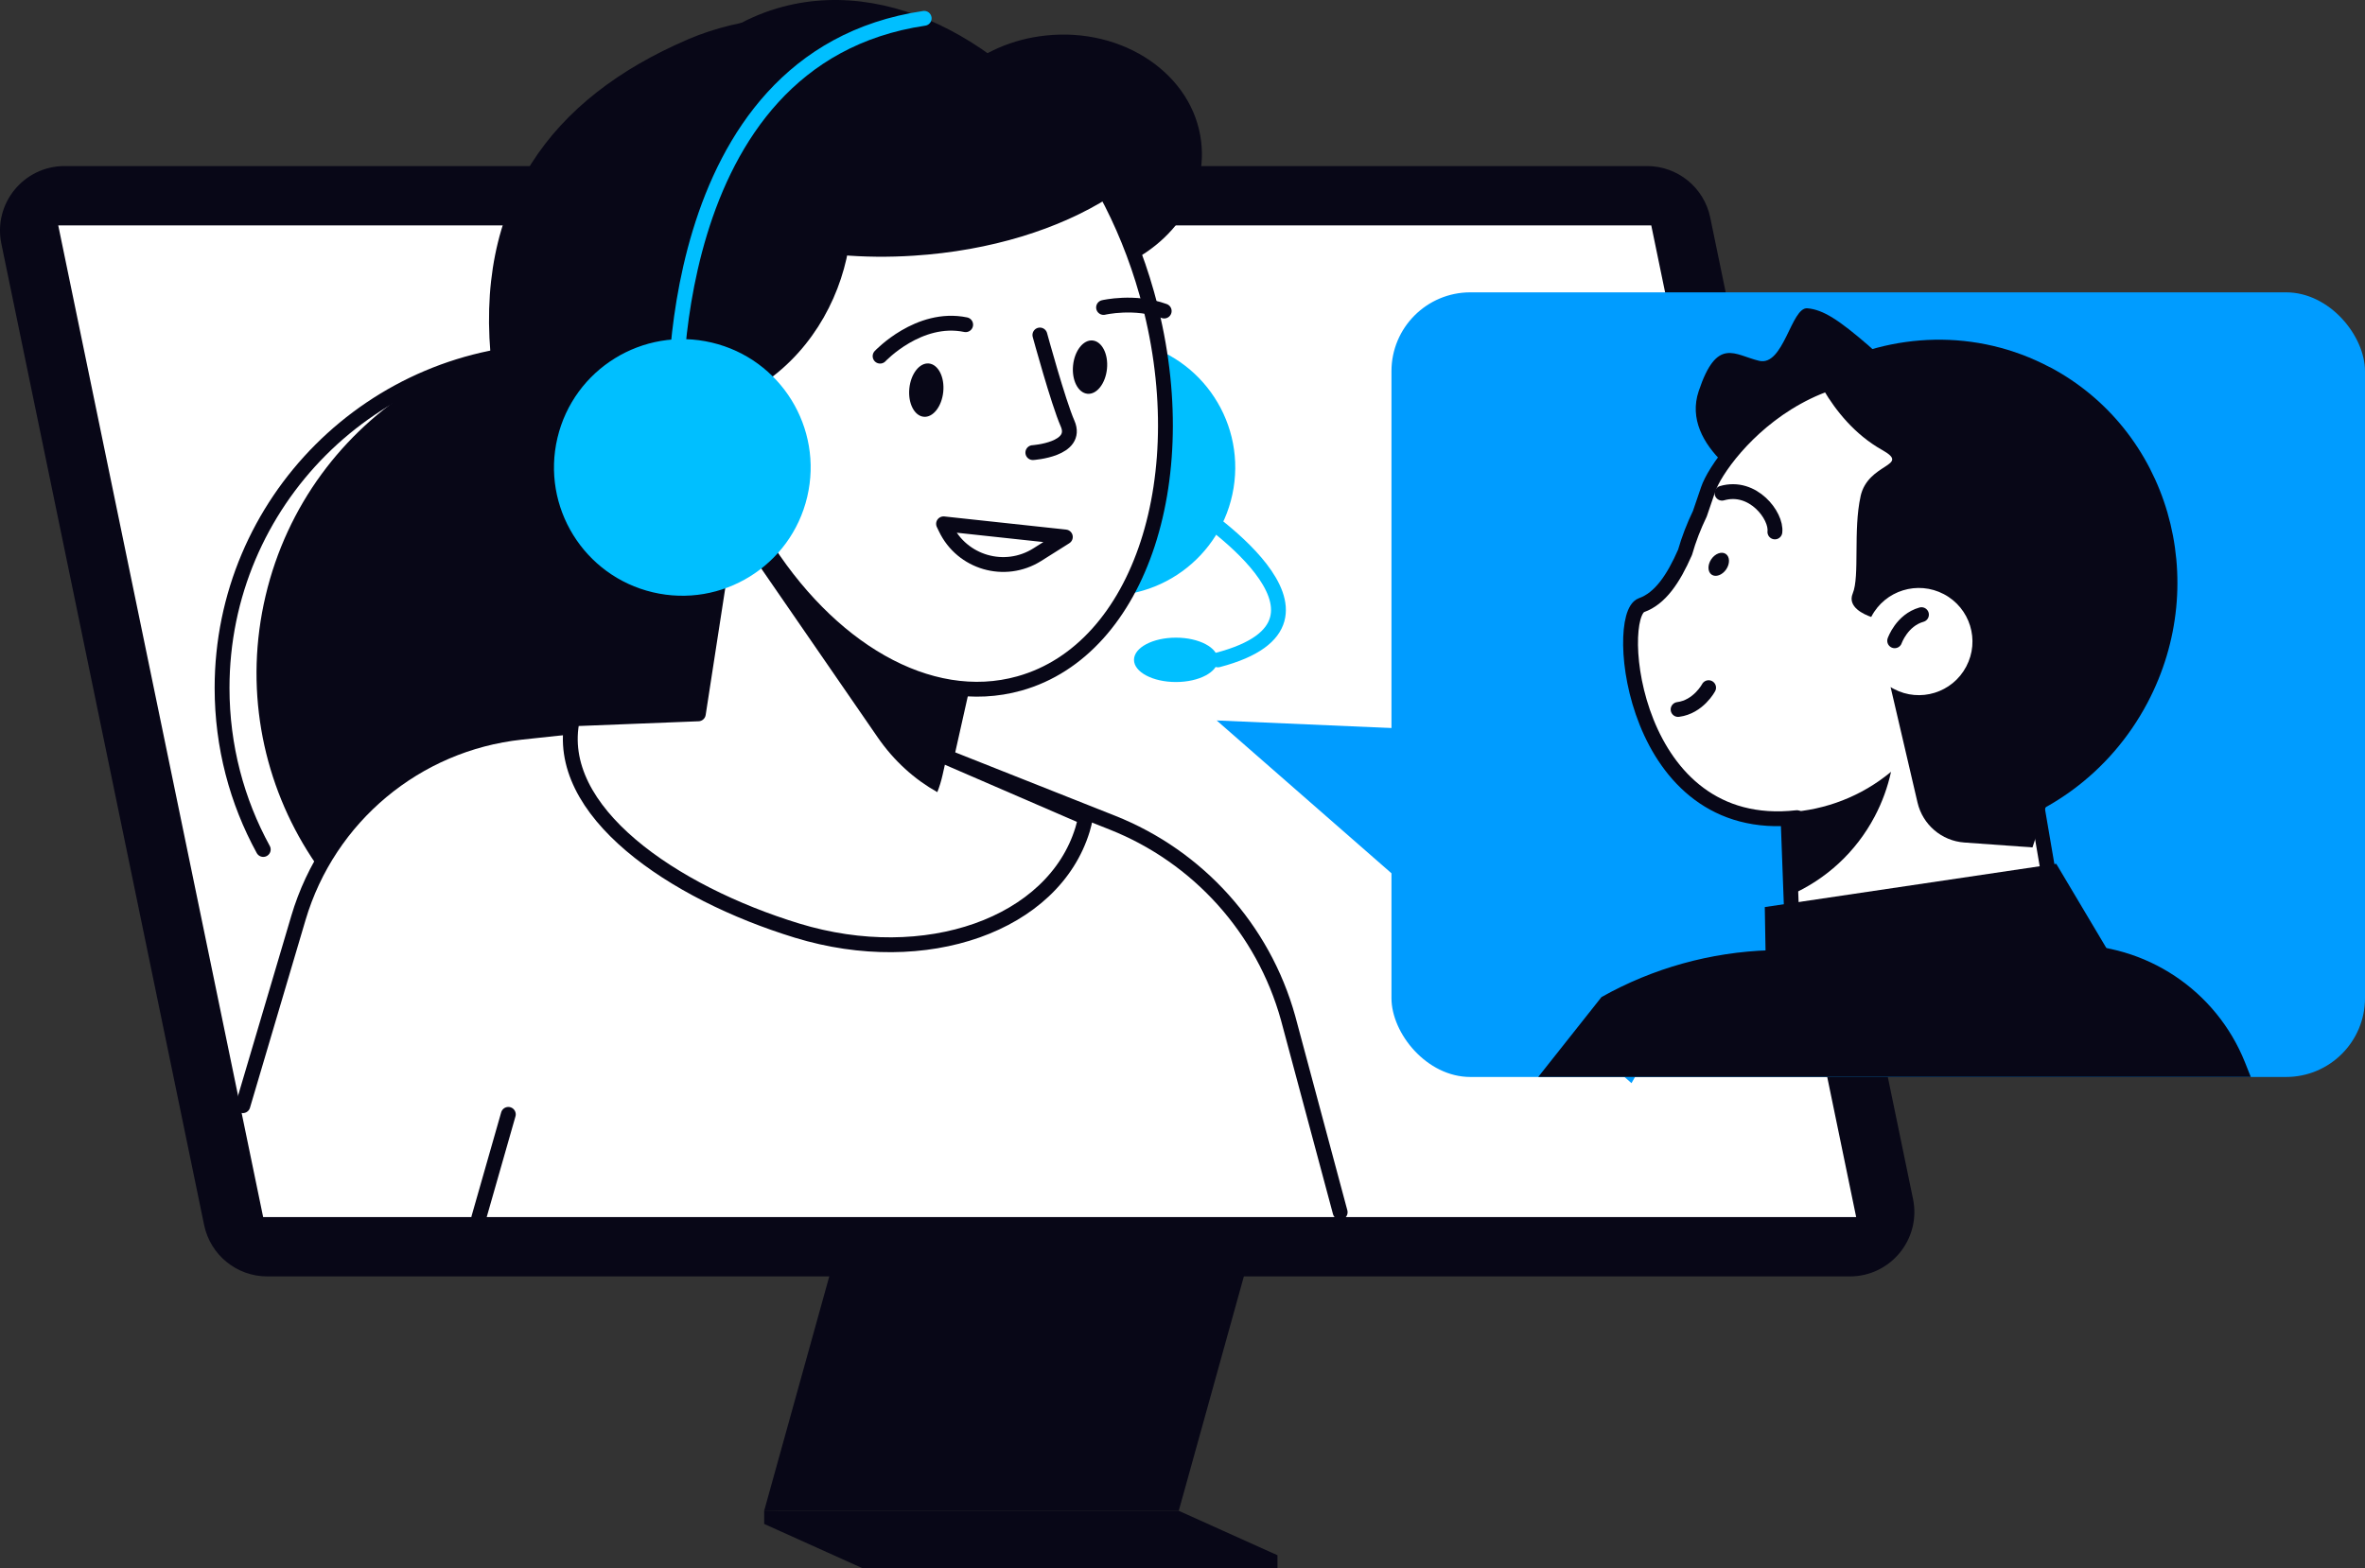 <?xml version="1.0" encoding="UTF-8"?>
<svg id="Layer_1" xmlns="http://www.w3.org/2000/svg" viewBox="0 0 318.65 211.38">
  <rect x="0" y="0" width="318.65" height="211.38" fill="#333333" stroke="none"/>
  <defs>
    <style>
      .cls-1 {
        fill: #00bfff;
      }

      .cls-2 {
        fill: #009cff;
      }

      .cls-3, .cls-4 {
        fill: #fff;
      }

      .cls-5 {
        stroke: #00bfff;
      }

      .cls-5, .cls-4, .cls-6 {
        stroke-linecap: round;
        stroke-linejoin: round;
        stroke-width: 2px;
      }

      .cls-5, .cls-6 {
        fill: none;
      }

      .cls-4, .cls-6 {
        stroke: #080717;
      }

      .cls-7 {
        fill: #080717;
      }
    </style>
  </defs>
  <polygon class="cls-7" points="158.82 203.62 102.96 203.62 116.26 155.73 172.12 155.73 158.82 203.62"/>
  <polygon class="cls-7" points="158.82 203.62 102.96 203.62 116.26 209.61 172.12 209.61 158.82 203.62"/>
  <polygon class="cls-7" points="158.82 205.39 102.96 203.62 102.96 205.39 116.26 211.38 172.12 211.38 172.12 209.61 158.82 205.39"/>
  <path class="cls-7" d="M36.02,172.03h213.22c5.51,0,9.63-5.06,8.51-10.45l-27.32-132.26c-.83-4.04-4.39-6.94-8.51-6.94H8.7C3.19,22.38-.93,27.44.18,32.83l27.32,132.26c.83,4.04,4.39,6.94,8.51,6.94Z"/>
  <polygon class="cls-4" points="34.64 165.03 6.62 29.38 223.3 29.38 251.32 165.03 34.64 165.03"/>
  <path class="cls-6" d="M35.47,114.49c-3.54-6.46-5.55-13.88-5.55-21.77,0-25.07,20.32-45.39,45.39-45.39s45.39,20.32,45.39,45.39-20.32,45.39-45.39,45.39"/>
  <circle class="cls-7" cx="79.96" cy="90.72" r="45.39" transform="translate(-26.7 147.7) rotate(-76.72)"/>
  <path class="cls-4" d="M32.72,149.02l7.49-25.31c4.04-13.63,15.87-23.5,30-25.02l38.51-4.14,41.15,16.32c11.57,4.59,20.34,14.33,23.68,26.33l7.02,26.18"/>
  <path class="cls-7" d="M92.63,5.33c15.14-6.51,34.11-1.58,36.78,4.34,2.99-2.6,6.96-4.4,11.46-4.88,10.51-1.14,19.9,5.26,20.97,14.3.93,7.83-4.69,15.06-13.05,17.59,1.98,5.42,3.41,11.3,4.15,17.52,2.94,24.8-37.14,31.15-44.72,31.97-20.5,2.22-39.27-14.14-41.93-36.53-2.66-22.4,8.04-36.44,26.33-44.3Z"/>
  <circle class="cls-1" cx="149.13" cy="63" r="17.29" transform="translate(63.06 200.11) rotate(-80.78)"/>
  <path class="cls-4" d="M127.53,102.06l2.28-10.17-31.66-21.97-4.06,26.29-16.96.67c-2.68,12.45,13.59,23.44,30.25,28.54,17.33,5.3,34.56-.8,38.48-13.62.16-.54.29-1.08.4-1.62l-18.74-8.11Z"/>
  <path class="cls-7" d="M127,104.44c-.18.81-.42,1.59-.71,2.32-3.05-1.71-5.82-4.17-8.06-7.42l-18.97-27.52.83-.56,29.73,20.63-2.82,12.55Z"/>
  <path class="cls-7" d="M98.49,12.57c4.9.47,9.01,2.18,11.68,5.21,7.53,8.54,3.38,30.76-14.68,36.31-1.13.35-2.44.12-3.43.72-4.68-16.48-1.83-32.43,6.43-42.23Z"/>
  <path class="cls-7" d="M149.33,25.5c-6.61,4.3-15.88,7.3-26.28,7.96-17.49,1.12-32.64-4.68-37.65-13.57,3.95-9.55,10.9-16.56,20.11-18.99,15.74-4.15,33.31,6.38,43.82,24.6Z"/>
  <circle class="cls-3" cx="94.51" cy="62.7" r="12.91" transform="translate(-14.98 92.27) rotate(-48.68)"/>
  <path class="cls-4" d="M93.68,49.82c2.7-.17,5.25.5,7.41,1.78,7.02-4.2,11.02-11.33,12.24-18.23,3.12.27,6.38.31,9.73.09,10.19-.65,19.29-3.54,25.87-7.71,2.27,4.18,4.18,8.81,5.58,13.79,6.87,24.44-.81,47.98-17.15,52.57-12.24,3.44-25.87-4.72-34.83-19.31-1.99,1.58-4.46,2.6-7.19,2.77-7.11.46-13.25-4.94-13.71-12.05-.46-7.11,4.94-13.25,12.05-13.71Z"/>
  <path class="cls-7" d="M149.15,49.71c-.2,1.98-1.38,3.49-2.64,3.36-1.26-.13-2.13-1.84-1.93-3.82s1.38-3.49,2.64-3.36c1.26.13,2.13,1.84,1.93,3.82Z"/>
  <path class="cls-6" d="M148.69,41.44s4.17-.98,8.17.48"/>
  <path class="cls-7" d="M127.09,52.81c-.2,1.98-1.38,3.49-2.64,3.36-1.26-.13-2.13-1.84-1.93-3.82.2-1.98,1.38-3.49,2.64-3.36,1.26.13,2.13,1.84,1.93,3.82Z"/>
  <path class="cls-6" d="M118.58,48s5.21-5.55,11.53-4.24"/>
  <path class="cls-6" d="M140.11,45.15s2.48,9.09,3.73,11.93c1.54,3.52-4.68,3.92-4.68,3.92"/>
  <path class="cls-5" d="M99.85,59.49s-3.66-4.45-8.83-3.3c0,0-2.41-48.4,33.5-53.72"/>
  <circle class="cls-1" cx="91.93" cy="63" r="17.29" transform="translate(9.5 138) rotate(-76.72)"/>
  <path class="cls-1" d="M164.09,88.93c0,1.65-2.53,2.99-5.65,2.99s-5.65-1.34-5.65-2.99,2.53-2.99,5.65-2.99,5.65,1.34,5.65,2.99Z"/>
  <path class="cls-5" d="M160.44,68.32s23.94,15.3,3.66,20.62"/>
  <line class="cls-6" x1="68.49" y1="150.19" x2="64.5" y2="164.16"/>
  <path class="cls-6" d="M127.13,70.6l16.41,1.77-3.79,2.39c-4.36,2.74-10.13,1.07-12.34-3.58l-.28-.58Z"/>
  <polygon class="cls-2" points="163.93 97.1 245.89 100.66 219.82 145.98 163.93 97.1"/>
  <rect class="cls-2" x="187.48" y="39.39" width="131.17" height="105.75" rx="10.63" ry="10.63" transform="translate(506.13 184.54) rotate(180)"/>
  <g>
    <g>
      <polygon class="cls-4" points="278.52 132.47 241.83 134.92 240.54 100.18 272.8 98.98 278.52 132.47"/>
      <path class="cls-7" d="M259.61,56.05s-15.27,13.03-19.32,11.49c-4.05-1.54-13.89-7.39-11.42-14.81,2.47-7.42,4.84-4.88,8.15-4.1,3.31.78,4.32-7.25,6.49-7.08,2.17.18,4.31,1.63,8.2,4.98,3.89,3.35,7.9,9.51,7.9,9.51Z"/>
      <path class="cls-4" d="M265.05,111.8c7.38-2.47,13.93-7.75,17.92-15.29,8.06-15.24,2.45-33.59-12.13-41.73-23.92-13.36-39.07,6.36-40.69,11.18-.38,1.13-.75,2.22-1.12,3.28-.82,1.7-1.49,3.43-1.99,5.19-1.59,3.63-3.37,6.24-5.87,7.13-3.83,1.37-1.32,31.15,20.94,28.64"/>
      <path class="cls-7" d="M276.16,49.48c-9.86-5.22-21.26-4.72-30.6.28,2.94.66,5.82,1.68,8.58,3.14,18.73,9.9,24.88,35.02,13.73,56.1-.62,1.17-1.28,2.3-1.98,3.39,9.61-1.93,18.4-8.13,23.44-17.65,8.74-16.53,2.85-36.8-13.16-45.27Z"/>
      <path class="cls-7" d="M250.68,66.9c1.01-4.57,6.86-4.03,2.92-6.25-7.45-4.18-10.18-12.99-10.18-12.99,18.12-5.17,37.35,21.73,37.35,21.73l-4.16,36.36-2.76,8.46-9.19-.66c-3.05-.22-5.6-2.4-6.3-5.38l-3.63-15.57c.14.09.28.18.43.25,3.53,1.87,7.9.52,9.76-3.01,1.87-3.53.52-7.9-3.01-9.76s-7.9-.52-9.76,3.01c-.01.02-.02.04-.03.06-.99-.34-3.25-1.35-2.49-3.17.96-2.3.04-8.53,1.06-13.1Z"/>
      <path class="cls-6" d="M230.21,92.68s-1.37,2.59-4.11,2.94"/>
      <path class="cls-6" d="M255.28,86.36s.96-2.77,3.61-3.52"/>
      <path class="cls-6" d="M232.02,66.47c4.18-1.21,7.38,3.06,7.12,5.22"/>
      <path class="cls-7" d="M232.58,76.74c-.53.77-1.41,1.09-1.96.71-.55-.38-.57-1.31-.05-2.08s1.41-1.09,1.96-.71.57,1.31.05,2.08Z"/>
      <path class="cls-7" d="M240.91,109.47l.41,11.12c4.67-2.08,8.7-5.68,11.27-10.55,1.03-1.95,1.75-3.97,2.2-6.02-3.94,3.28-8.83,5.17-13.89,5.45Z"/>
    </g>
    <path class="cls-7" d="M238.44,128.07c-7.95.25-15.73,2.41-22.66,6.31l-8.52,10.76h96l-.78-1.96c-3.88-9.72-13.37-16.03-23.83-15.84l-40.21.73Z"/>
    <polygon class="cls-7" points="238.1 140.8 237.78 122.25 277.05 116.42 284.98 129.75 238.1 140.8"/>
  </g>
</svg>